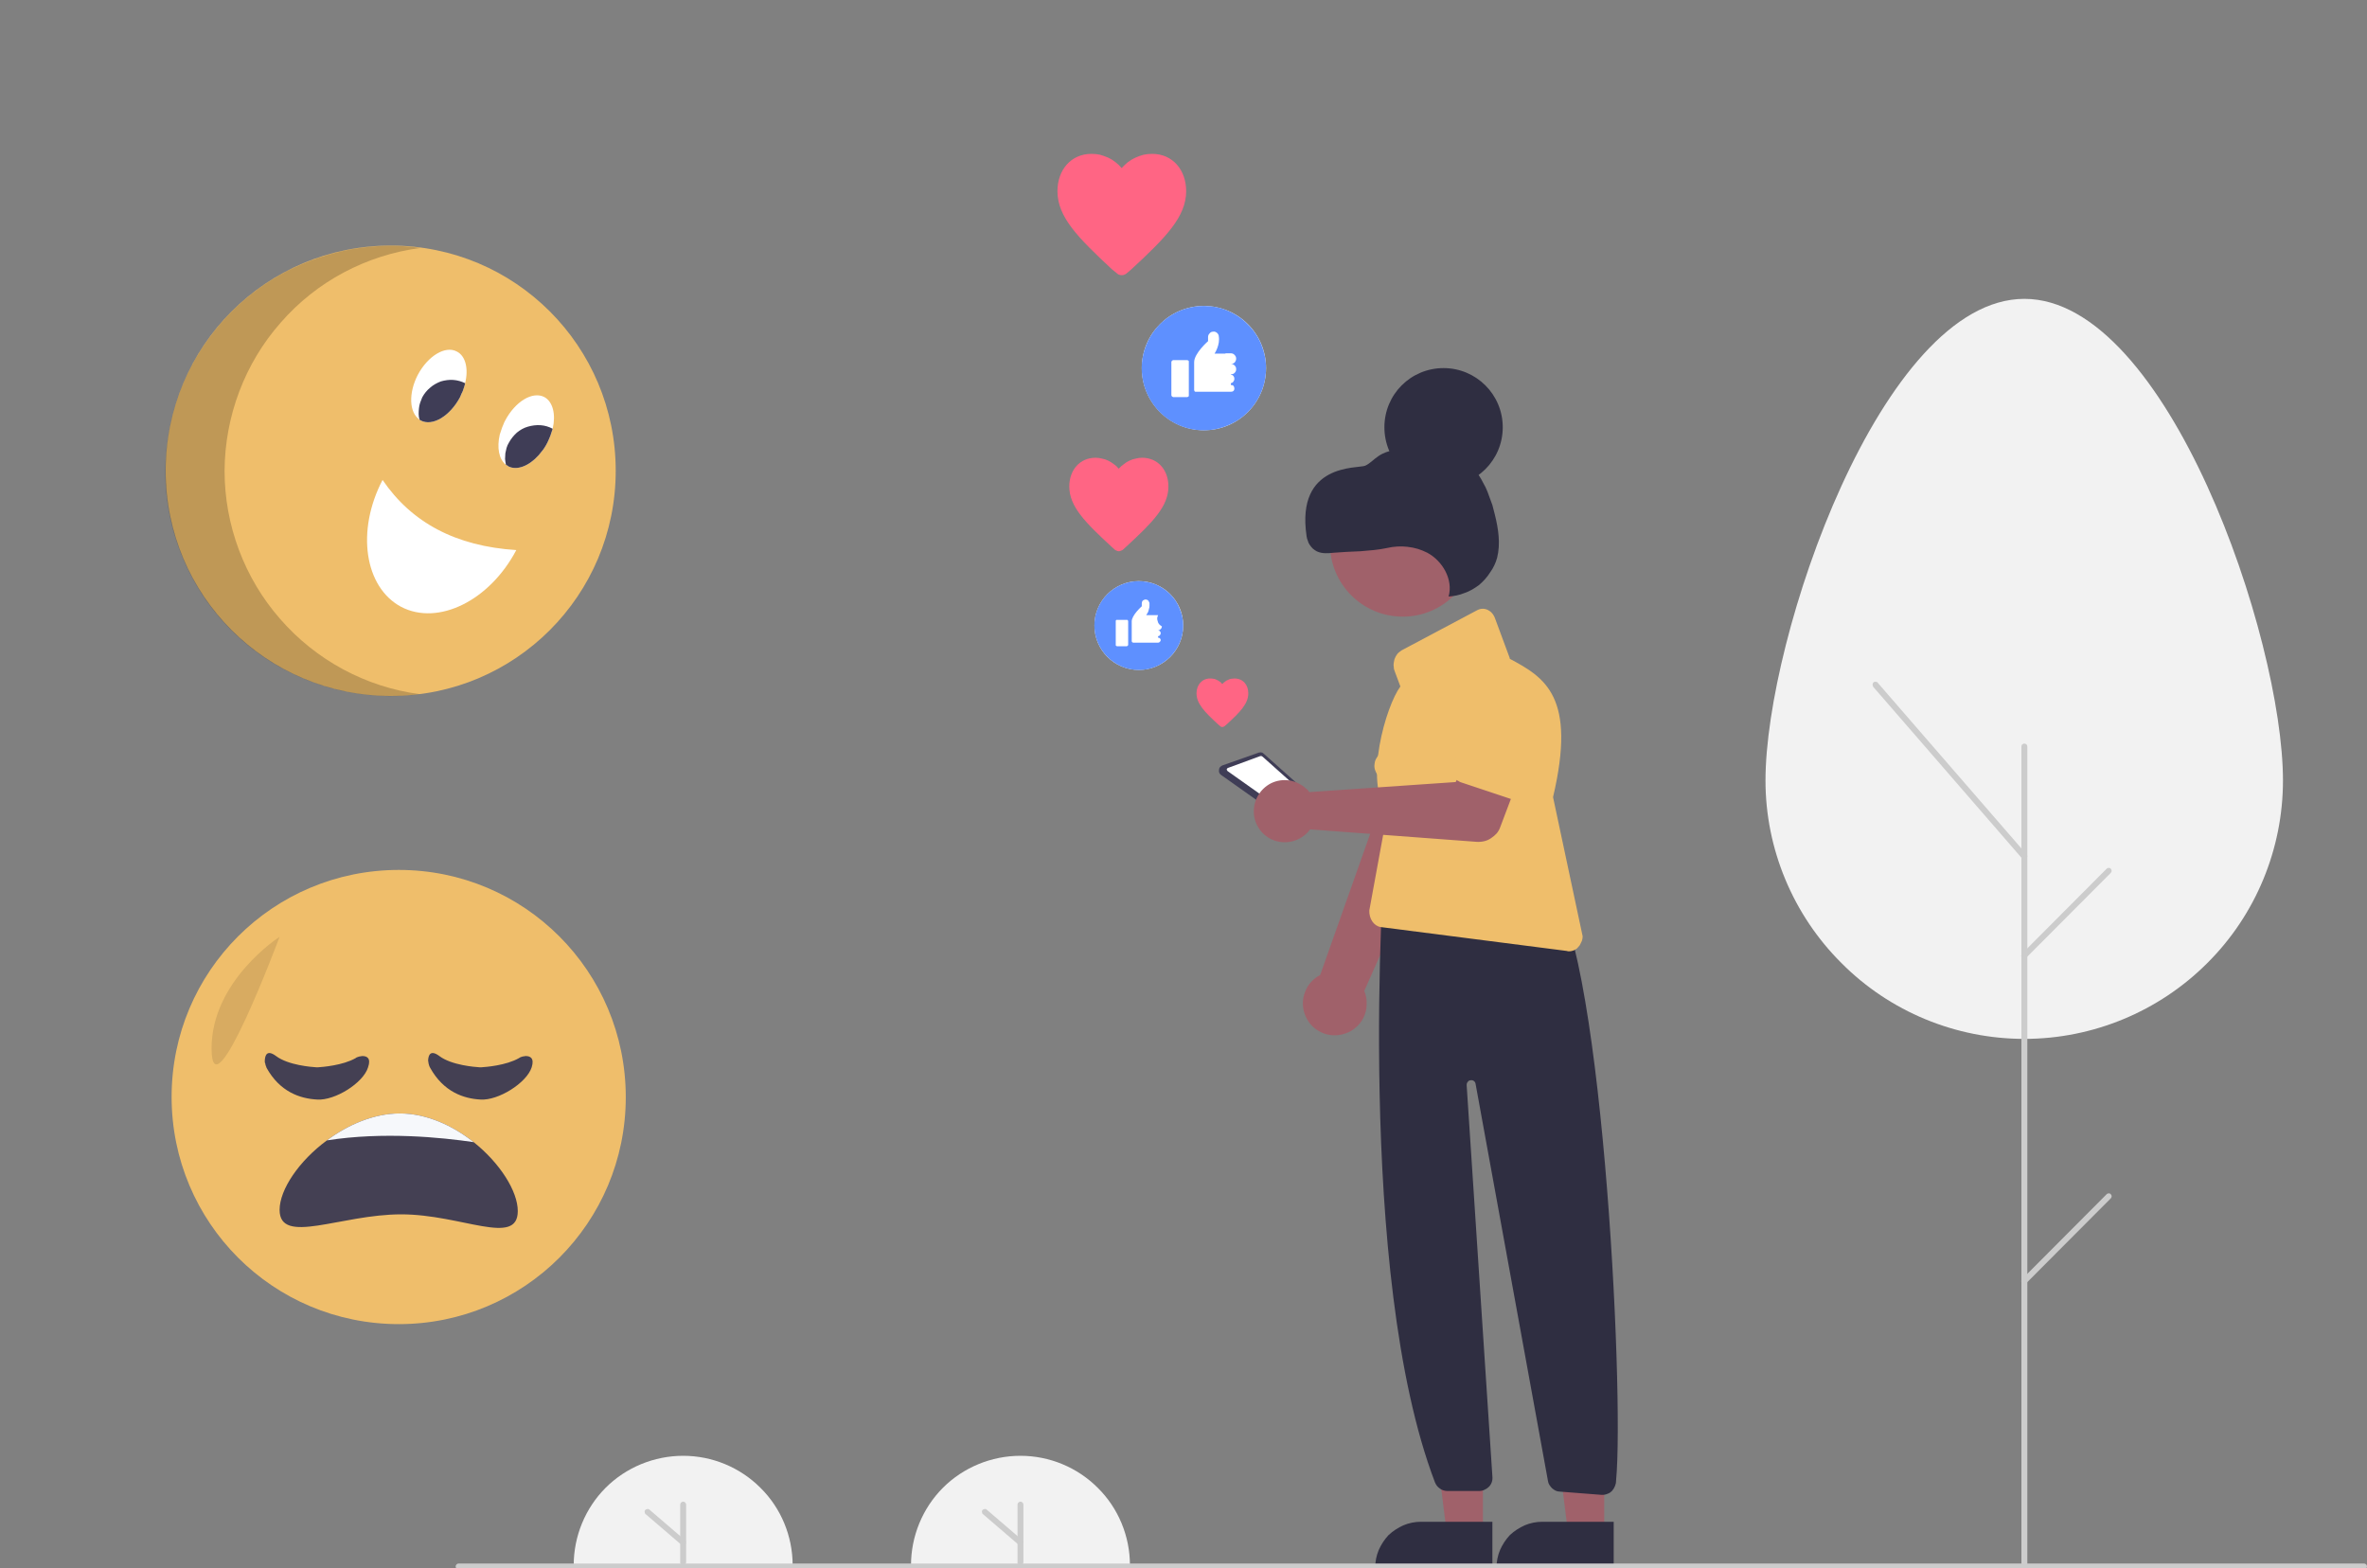 <svg version="1.2" xmlns="http://www.w3.org/2000/svg" viewBox="0 0 800 530" width="800" height="530">
	<rect x="0" y="0" width="800" height="530" fill="#808080" stroke="none"/>
	<title>New Project</title>
	<style>
		.s0 { fill: #efbe6b } 
		.s1 { fill: #444053 } 
		.s2 { fill: #f6f8fb } 
		.s3 { opacity: .1;fill: #000000 } 
		.s4 { fill: #f2f2f2 } 
		.s5 { fill: #cccccc } 
		.s6 { fill: #ffffff } 
		.s7 { fill: #5e90ff } 
		.s8 { fill: #a0616a } 
		.s9 { fill: #3f3d56 } 
		.s10 { fill: #2f2e41 } 
		.s11 { fill: #ff6584 } 
		.s12 { opacity: .2;fill: #000000 } 
	</style>
	<g id="Folder 1">
		<path class="s0" d="m134.8 447.5c-42.5 0-76.8-34.3-76.8-76.8 0-42.4 34.3-76.7 76.8-76.7 42.4 0 76.7 34.3 76.7 76.8 0 42.4-34.3 76.7-76.7 76.7z"/>
		<path class="s1" d="m175 409.3c0 12.1-19 1.1-39.4 1.1-20.5 0-41.1 10.6-41.1-1.5 0-6.9 6.6-16.6 16-23.5 7.1-5.3 15.9-9.1 24.6-9.1 9.1 0 17.9 4.1 25 9.7 8.9 7.1 14.9 16.6 14.9 23.3z"/>
		<path class="s2" d="m160.1 386c-10.9-1.6-30.5-3.6-49.6-0.6 7.1-5.3 15.9-9.1 24.6-9.1 9.1 0 17.9 4.1 25 9.7z"/>
		<path class="s3" d="m94.5 316.6c0 0-23.1 14.8-23 37.9 0.2 23.1 23-37.9 23-37.9z"/>
		<path class="s1" d="m107.5 360.7c1.4-0.1 8.3-0.6 12.7-3.1q0.2-0.2 0.5-0.3 0.3-0.1 0.6-0.2 0.3-0.1 0.6-0.1 0.3-0.1 0.6-0.1c1.4 0 3 0.6 1.9 3.8-1.6 5.3-11.2 11.3-17.2 10.9-5.8-0.3-12.6-2.6-17.1-10.7q-0.1-0.3-0.2-0.6-0.2-0.3-0.2-0.7-0.1-0.3-0.2-0.6 0-0.3 0-0.7c0.1-1.6 0.7-3.7 3.8-1.4 4.1 3.1 12 3.7 13.6 3.8q0.1 0 0.1 0 0.1 0 0.2 0 0.1 0 0.1 0 0.1 0 0.2 0z"/>
		<path class="s1" d="m162.7 360.7c1.5-0.1 8.3-0.6 12.7-3.1q0.3-0.2 0.5-0.3 0.3-0.1 0.6-0.2 0.3-0.1 0.6-0.1 0.3-0.1 0.6-0.1c1.4 0 3 0.6 2 3.8-1.7 5.3-11.3 11.3-17.3 10.9-5.7-0.3-12.5-2.6-17-10.7q-0.2-0.3-0.3-0.6-0.1-0.3-0.2-0.7-0.1-0.3-0.1-0.6-0.1-0.3-0.1-0.7c0.1-1.6 0.7-3.7 3.8-1.4 4.1 3.1 12 3.7 13.6 3.8q0.1 0 0.2 0 0 0 0.1 0 0.1 0 0.2 0 0 0 0.1 0z"/>
	</g>
	<g id="Layer 1">
	</g>
	<path class="s4" d="m193.9 529c0-9.8 3.9-19.3 10.8-26.2 6.9-6.9 16.4-10.8 26.2-10.8 9.8 0 19.2 3.9 26.1 10.8 7 6.9 10.9 16.4 10.9 26.2"/>
	<path class="s5" d="m230.9 529q-0.2 0-0.4-0.1-0.2-0.1-0.3-0.2-0.2-0.2-0.3-0.4 0-0.1 0-0.3v-19.5q0-0.4 0.3-0.7 0.3-0.3 0.7-0.3 0.4 0 0.7 0.3 0.3 0.3 0.3 0.7v19.5q0 0.2-0.1 0.3-0.1 0.2-0.2 0.4-0.2 0.1-0.3 0.2-0.2 0.1-0.4 0.1z"/>
	<path class="s5" d="m230.9 522.3q-0.1 0-0.2-0.1-0.1 0-0.2 0-0.1 0-0.1-0.1-0.1 0-0.2-0.1l-12-10.3q-0.3-0.2-0.3-0.7-0.1-0.4 0.2-0.7 0.3-0.3 0.7-0.3 0.4-0.1 0.7 0.2l12 10.3q0.3 0.2 0.3 0.5 0.1 0.3 0 0.6-0.1 0.3-0.4 0.5-0.2 0.2-0.5 0.2z"/>
	<path class="s4" d="m307.9 529c0-9.8 3.9-19.3 10.8-26.2 6.9-6.9 16.4-10.8 26.2-10.8 9.8 0 19.2 3.9 26.1 10.8 7 6.9 10.9 16.4 10.9 26.2"/>
	<path class="s5" d="m344.9 529q-0.2 0-0.4-0.1-0.2-0.1-0.3-0.2-0.2-0.2-0.3-0.4 0-0.1 0-0.3v-19.5q0-0.4 0.3-0.7 0.3-0.3 0.7-0.3 0.4 0 0.7 0.3 0.3 0.3 0.3 0.7v19.5q0 0.2-0.1 0.3-0.1 0.2-0.2 0.4-0.2 0.1-0.3 0.2-0.2 0.1-0.4 0.1z"/>
	<path class="s5" d="m344.9 522.3q-0.1 0-0.2-0.1-0.1 0-0.2 0-0.1 0-0.1-0.1-0.1 0-0.2-0.1l-12-10.3q-0.3-0.2-0.3-0.7-0.1-0.4 0.2-0.7 0.3-0.3 0.7-0.3 0.4-0.1 0.7 0.2l12 10.3q0.3 0.2 0.3 0.5 0.1 0.3 0 0.6-0.1 0.3-0.4 0.5-0.2 0.2-0.5 0.2z"/>
	<path class="s6" d="m384.9 226.4c-8.3 0-15-6.7-15-15 0-8.3 6.7-15 15-15 8.3 0 15 6.7 15 15 0 8.3-6.7 15-15 15z"/>
	<path class="s7" d="m384.9 196.4c-6.1 0-11.6 3.7-13.9 9.3-2.3 5.6-1 12 3.3 16.3 4.3 4.3 10.7 5.6 16.3 3.3 5.6-2.4 9.3-7.8 9.3-13.9 0-2-0.4-3.9-1.2-5.7-0.7-1.9-1.8-3.5-3.2-4.9-1.4-1.4-3.1-2.5-4.9-3.3-1.8-0.7-3.8-1.1-5.7-1.1zm-3.6 21.6q0 0-0.1 0.1 0 0.1 0 0.1-0.1 0.1-0.2 0.1-0.1 0.1-0.1 0.1h-3.4q-0.1 0-0.2-0.1-0.1 0-0.1-0.1-0.1 0-0.1-0.1 0-0.1 0-0.1v-8.1q0-0.1 0-0.1 0-0.1 0.1-0.2 0 0 0.1-0.1 0.1 0 0.2 0h3.4q0 0 0.1 0 0.1 0.1 0.2 0.1 0 0.1 0 0.2 0.1 0 0.1 0.1zm11.4-6.3q0 0.2-0.1 0.5-0.1 0.2-0.3 0.4-0.2 0.2-0.4 0.3-0.2 0.1-0.5 0.1 0.4 0.1 0.6 0.3 0.3 0.3 0.3 0.7 0 0.4-0.3 0.7-0.2 0.3-0.6 0.3v0.5q0.4 0 0.6 0.2 0.3 0.3 0.3 0.6 0 0.4-0.3 0.6-0.2 0.3-0.6 0.3h-8.4q-0.1 0-0.2-0.1-0.1 0-0.1 0-0.1-0.1-0.1-0.2-0.1-0.1-0.1-0.1v-6.8c0-2.1 3.4-5.1 3.4-5.1v-1q0-0.5 0.3-0.9 0.4-0.3 0.9-0.4 0.4 0 0.8 0.2 0.4 0.3 0.5 0.8l0.1 0.1q0 0.5 0 1.1 0 0.5-0.2 1.1-0.1 0.5-0.3 1-0.3 0.5-0.6 1h2.6q0.1 0 0.2 0h1.2q-0.2 0.5-0.3 1 0 0.6 0.2 1.1 0.1 0.6 0.5 1 0.4 0.4 0.9 0.7z"/>
	<path class="s6" d="m406.9 145.4c-11.6 0-21-9.4-21-21 0-11.6 9.4-21 21-21 11.6 0 21 9.4 21 21 0 11.6-9.4 21-21 21z"/>
	<path class="s7" d="m406.9 103.4c-8.5 0-16.2 5.1-19.4 13-3.3 7.8-1.5 16.8 4.5 22.9 6 6 15.1 7.8 22.9 4.5 7.9-3.2 13-10.9 13-19.4 0-2.8-0.6-5.5-1.6-8-1.1-2.6-2.6-4.9-4.6-6.8-1.9-2-4.2-3.5-6.8-4.6-2.5-1.1-5.3-1.6-8-1.6zm-5.1 30.2q0 0.1 0 0.2 0 0.1-0.1 0.2-0.1 0.1-0.2 0.1-0.1 0.1-0.2 0.1h-4.8q-0.1 0-0.2-0.1-0.1 0-0.2-0.1-0.1-0.1-0.1-0.2-0.1-0.1-0.1-0.2v-11.3q0-0.1 0.1-0.2 0-0.1 0.1-0.2 0.1-0.1 0.2-0.1 0.1-0.1 0.2-0.1h4.8q0.1 0 0.2 0.1 0.1 0 0.2 0.1 0.1 0.1 0.1 0.2 0 0.1 0 0.2zm16-8.8q0 0.3-0.1 0.6-0.2 0.4-0.4 0.6-0.3 0.3-0.6 0.4-0.3 0.1-0.7 0.1v0.1q0.6 0.1 0.9 0.5 0.3 0.4 0.3 0.9 0 0.5-0.3 0.9-0.3 0.5-0.9 0.6v0.6c0.4 0 0.7 0.1 0.9 0.3 0.2 0.3 0.3 0.6 0.3 0.9 0 0.3-0.1 0.6-0.3 0.8-0.2 0.2-0.5 0.3-0.9 0.3h-11.8q-0.1 0-0.2 0-0.1 0-0.2-0.1-0.1-0.1-0.1-0.2-0.1-0.1-0.1-0.2v-9.5c0-3 4.7-7.1 4.7-7.1v-1.4c0-0.5 0.2-0.9 0.5-1.2 0.3-0.4 0.7-0.6 1.1-0.6 0.5-0.1 0.9 0 1.3 0.3 0.3 0.2 0.6 0.6 0.7 1q0 0.1 0 0.1c0.6 3-1.4 6-1.4 6h3.6q0.1-0.1 0.2-0.1h1.7c0.5 0 1 0.2 1.3 0.6 0.3 0.3 0.5 0.7 0.5 1.2 0 0.5-0.2 0.9-0.5 1.3-0.3 0.3-0.8 0.5-1.3 0.5q0.4 0 0.7 0.1 0.3 0.2 0.6 0.4 0.2 0.3 0.4 0.6 0.1 0.3 0.1 0.7z"/>
	<path class="s8" d="m453.6 349.6c1.6-0.4 3-1 4.2-2 1.3-1 2.3-2.2 3-3.6 0.7-1.4 1.1-3 1.1-4.5 0.1-1.6-0.2-3.2-0.8-4.6l39.6-89.5-22.7-5.7-31.8 89.8c-2.3 1.2-4.2 3.2-5.1 5.7-1 2.4-1 5.1-0.1 7.6 0.9 2.5 2.7 4.6 5 5.8 2.3 1.3 5.1 1.6 7.6 1z"/>
	<path class="s0" d="m489.3 273.4l-22-10.3q-1-0.4-1.7-1.2-0.6-0.8-0.9-1.8-0.3-1-0.1-2.1 0.1-1 0.7-1.9l13.4-20.2c1.5-3.2 4.2-5.7 7.6-6.9 3.3-1.2 7-1 10.2 0.5 3.2 1.5 5.7 4.3 6.9 7.6 1.2 3.3 1 7-0.5 10.2l-6.9 23.2q-0.3 1-1 1.7-0.7 0.8-1.7 1.3-0.9 0.4-2 0.4-1 0-2-0.5z"/>
	<path class="s9" d="m412.7 261.9l24.3 17.2q0.2 0.2 0.5 0.3 0.3 0.1 0.6 0.1 0.3 0 0.5-0.1 0.3-0.1 0.5-0.3l6.6-4.9q0.3-0.2 0.5-0.6 0.2-0.4 0.2-0.8 0.1-0.4-0.1-0.8-0.2-0.3-0.5-0.6l-18.7-16.7q-0.2-0.1-0.4-0.3-0.2-0.1-0.4-0.1-0.3-0.1-0.5 0-0.3 0-0.5 0.1l-12.2 4.3q-0.4 0.2-0.8 0.6-0.3 0.4-0.3 0.9-0.1 0.5 0.1 1 0.2 0.4 0.6 0.7z"/>
	<path class="s6" d="m414.9 260.6l21.9 15.5q0.1 0.1 0.2 0.1 0.1 0 0.2 0 0.1 0 0.2 0 0.1 0 0.2-0.1l5.9-4.4q0.1-0.1 0.1-0.2 0.1-0.1 0.1-0.2 0-0.2 0-0.3 0-0.1-0.1-0.2 0 0 0 0 0 0 0-0.1 0 0-0.1 0 0 0 0 0l-16.8-15q-0.1-0.1-0.2-0.1-0.1-0.1-0.1-0.1-0.1 0-0.2 0-0.1 0-0.2 0l-10.9 4q-0.2 0-0.3 0.2-0.1 0.1-0.2 0.3 0 0.2 0.1 0.3 0.1 0.2 0.2 0.3z"/>
	<path class="s8" d="m501.2 518.3h-12.2l-5.9-47.3h18.1v47.3z"/>
	<path class="s10" d="m504.4 530.2h-39.6v-0.5c0-2 0.4-4 1.2-5.9 0.8-1.8 1.9-3.5 3.3-5 1.5-1.4 3.2-2.5 5-3.3 1.9-0.8 3.9-1.2 5.9-1.2h24.2z"/>
	<path class="s8" d="m542.2 518.3h-12.2l-5.9-47.3h18.1v47.3z"/>
	<path class="s10" d="m545.4 530.2h-39.6v-0.5c0-2 0.4-4 1.2-5.9 0.8-1.8 1.9-3.5 3.3-5 1.5-1.4 3.2-2.5 5-3.3 1.9-0.8 3.9-1.2 5.9-1.2h24.2z"/>
	<path class="s10" d="m541.7 505.2q-0.2 0-0.4 0l-14.1-1.1q-0.7 0-1.4-0.3-0.6-0.3-1.2-0.8-0.5-0.5-0.9-1.1-0.4-0.6-0.5-1.3l-24.5-134.4c-0.1-0.4-0.3-0.7-0.6-0.9-0.3-0.2-0.7-0.3-1.1-0.2-0.4 0-0.7 0.2-0.9 0.5-0.3 0.3-0.4 0.7-0.4 1.1l8.7 132.3q0.1 1-0.2 1.9-0.3 0.9-1 1.6-0.6 0.6-1.5 1-0.8 0.4-1.8 0.4h-10.7q-0.7 0-1.3-0.2-0.7-0.2-1.2-0.6-0.6-0.4-1-0.9-0.4-0.5-0.7-1.2c-27-70.7-17.2-209.2-17.1-210.6l1-1 53.7 9.3 0.2 0.1c18.3 13.5 26.3 171.5 23.4 201.6q0 0.5-0.1 1-0.1 0.4-0.3 0.9-0.2 0.4-0.4 0.8-0.3 0.4-0.6 0.8-0.3 0.3-0.6 0.5-0.4 0.3-0.8 0.4-0.4 0.2-0.9 0.3-0.4 0.1-0.8 0.1z"/>
	<path class="s8" d="m474.1 208.4c-13.6 0-24.6-11-24.6-24.6 0-13.6 11-24.6 24.6-24.6 13.6 0 24.5 11 24.5 24.6 0 13.6-10.9 24.6-24.5 24.6z"/>
	<path class="s0" d="m530.4 321.5q-0.1 0-0.2 0-0.1 0-0.2 0-0.1 0-0.2 0 0-0.1-0.1-0.1l-63.1-8.1c-2.3-0.4-3.9-2.8-3.8-5.6l6.1-33.3c-8-10-0.5-35.8 4.4-42.4l-1.9-5.1q-0.2-0.5-0.3-1 0-0.5-0.1-1 0-0.6 0.1-1.1 0.1-0.5 0.2-1 0.2-0.5 0.4-0.9 0.2-0.4 0.5-0.8 0.3-0.4 0.7-0.7 0.4-0.3 0.8-0.6l25.6-13.6c2.3-1.2 5 0 6 2.8l5 13.5-0.1 0.1c12 6.4 22.7 12.8 14.7 46.8l10 47q0 0.5-0.1 1-0.1 0.6-0.4 1.1-0.2 0.5-0.5 1-0.3 0.4-0.7 0.8-0.2 0.3-0.6 0.5-0.3 0.2-0.7 0.4-0.3 0.1-0.7 0.2-0.4 0.1-0.8 0.1z"/>
	<path class="s8" d="m441.4 266.5q0.2 0.1 0.3 0.2 0.1 0.2 0.3 0.3 0.1 0.2 0.3 0.4 0.1 0.1 0.2 0.3l49.5-3.4 5.3-10.9 17.4 5.9-7.6 20.1q-0.4 1.2-1.2 2.2-0.9 1-2 1.7-1 0.7-2.3 1-1.3 0.3-2.6 0.2l-56.2-4.2c-2.6 3.5-7 5.1-11.3 4-4.2-1.1-7.3-4.8-7.7-9.1-0.4-4.4 1.9-8.5 5.8-10.5 3.9-1.9 8.6-1.2 11.8 1.8z"/>
	<path class="s0" d="m491.1 261.9q-0.2-0.5-0.3-0.9-0.1-0.5 0-1 0-0.5 0.1-1 0.1-0.4 0.3-0.9l10.2-20.1c1.1-3.2 3.3-5.8 6.3-7.2 3-1.5 6.4-1.8 9.5-0.7 3.2 1 5.8 3.2 7.3 6.2 1.5 2.9 1.7 6.4 0.7 9.5l-3.9 22.3q-0.2 1-0.8 1.8-0.5 0.8-1.4 1.3-0.8 0.5-1.8 0.6-1 0.1-1.9-0.2l-21.6-7.2q-0.4-0.1-0.8-0.4-0.5-0.2-0.8-0.5-0.4-0.4-0.6-0.8-0.3-0.4-0.5-0.8z"/>
	<path class="s11" d="m413.9 245.4q-0.2 0.2-0.4 0.2-0.2 0.1-0.4 0.1-0.2 0-0.4-0.1-0.2 0-0.3-0.2l-0.6-0.5c-4.7-4.3-7.4-7.1-7.4-10.6 0-2.8 1.8-5 4.6-5q0.6 0 1.2 0.1 0.6 0.1 1.1 0.4 0.5 0.2 1 0.6 0.5 0.3 0.8 0.8 0.4-0.5 0.9-0.8 0.4-0.4 1-0.6 0.5-0.3 1.1-0.4 0.6-0.1 1.1-0.1c2.9 0 4.7 2.1 4.7 5 0 3.5-2.7 6.3-7.4 10.6z"/>
	<path class="s11" d="m379.6 185.7q-0.3 0.3-0.7 0.4-0.4 0.2-0.8 0.2-0.4 0-0.7-0.2-0.4-0.1-0.7-0.4l-1.1-1c-9-8.3-14.2-13.6-14.2-20.3 0-5.5 3.5-9.7 8.9-9.7q1.1 0 2.2 0.3 1.1 0.2 2.1 0.7 1 0.5 1.9 1.2 0.9 0.6 1.6 1.5 0.8-0.9 1.7-1.5 0.8-0.7 1.9-1.2 1-0.5 2.1-0.7 1.1-0.3 2.2-0.3c5.4 0 8.9 4.2 8.9 9.7 0 6.7-5.2 12-14.2 20.3z"/>
	<path class="s11" d="m381 92.2q-0.4 0.4-0.9 0.6-0.4 0.2-1 0.2-0.5 0-1-0.2-0.4-0.2-0.8-0.6l-1.5-1.2c-11.6-10.8-18.4-17.7-18.4-26.4 0-7.1 4.5-12.6 11.5-12.6q1.5 0 2.9 0.3 1.4 0.4 2.8 1 1.3 0.6 2.4 1.5 1.2 0.9 2.1 2 1-1.1 2.1-2 1.2-0.9 2.5-1.5 1.3-0.6 2.8-1 1.4-0.3 2.9-0.3c7 0 11.5 5.5 11.5 12.6 0 8.6-6.8 15.6-18.5 26.4z"/>
	<path class="s5" d="m799 530.4h-644q-0.4 0-0.7-0.3-0.3-0.3-0.3-0.7 0-0.4 0.3-0.7 0.3-0.3 0.7-0.3h644q0.4 0 0.7 0.3 0.3 0.3 0.3 0.7 0 0.4-0.3 0.7-0.3 0.3-0.7 0.3z"/>
	<path class="s10" d="m487.9 164.4c-11.1 0-20-8.9-20-20 0-11.1 8.9-20 20-20 11 0 20 8.9 20 20 0 11.1-9 20-20 20z"/>
	<path class="s10" d="m450.8 186.8c-1.9 0.2-4 0.4-5.8-0.5q-0.7-0.4-1.3-0.9-0.6-0.6-1-1.2-0.5-0.7-0.7-1.5-0.3-0.7-0.4-1.5c-3.7-24.8 17.3-22.8 19.8-23.8 1.7-0.8 2.9-2.2 4.4-3.2 3.3-2.3 7.5-2.5 11.5-2.6 4.8-0.1 9.7-0.1 14 1.7q1.5 0.7 2.8 1.6 1.3 0.9 2.5 2 1.2 1.1 2.2 2.3 1 1.3 1.8 2.7 0.8 1.4 1.5 2.8 0.7 1.5 1.2 3 0.6 1.5 1.1 3 0.4 1.6 0.8 3.1c1.2 4.8 2 9.9 0.8 14.7-0.5 1.8-1.3 3.5-2.4 5-1 1.6-2.3 3-3.7 4.2-1.5 1.1-3.1 2.1-4.9 2.7-1.7 0.7-3.6 1.1-5.4 1.2 1.6-5.7-2-12-7.2-14.8q-1.6-0.8-3.2-1.3-1.7-0.5-3.5-0.7-1.7-0.2-3.4-0.1-1.8 0.1-3.5 0.5-1.1 0.2-2.2 0.4-1.2 0.2-2.3 0.3-1.1 0.1-2.3 0.2-1.1 0.1-2.2 0.2c-3 0.1-6.6 0.3-9 0.5z"/>
	<path class="s4" d="m771.6 263.8c0-48.3-39.1-162.8-87.4-162.8-48.3 0-87.5 114.5-87.5 162.8 0 23.1 9.3 45.4 25.7 61.7 16.3 16.4 38.6 25.6 61.8 25.6 23.1 0 45.4-9.2 61.8-25.6 16.4-16.3 25.6-38.6 25.6-61.7z"/>
	<path class="s5" d="m684.2 529.4q-0.2 0-0.4-0.1-0.2-0.1-0.3-0.2-0.2-0.1-0.3-0.3 0-0.2 0-0.4v-276.1q0-0.5 0.3-0.7 0.3-0.3 0.7-0.3 0.4 0 0.7 0.3 0.3 0.2 0.3 0.7v276.1q0 0.2-0.1 0.4-0.1 0.2-0.2 0.3-0.2 0.1-0.4 0.2-0.1 0.1-0.3 0.1z"/>
	<path class="s5" d="m684.2 290.4q-0.1 0-0.2 0-0.2 0-0.3-0.1 0 0-0.1-0.1-0.1-0.1-0.2-0.1l-50.3-58q-0.2-0.4-0.2-0.8 0-0.4 0.3-0.7 0.3-0.2 0.7-0.2 0.5 0 0.7 0.3l50.3 58q0.2 0.3 0.3 0.6 0 0.2-0.1 0.5-0.1 0.3-0.4 0.4-0.2 0.2-0.5 0.2z"/>
	<path class="s5" d="m684.2 323.9q-0.3 0-0.6-0.2-0.2-0.2-0.4-0.4-0.1-0.3 0-0.6 0-0.3 0.3-0.5l28.5-28.6q0.3-0.3 0.7-0.3 0.5 0 0.7 0.3 0.3 0.3 0.3 0.7 0 0.4-0.3 0.7l-28.5 28.6q-0.1 0.1-0.2 0.1-0.1 0.1-0.2 0.1 0 0-0.1 0.1-0.1 0-0.2 0z"/>
	<path class="s5" d="m684.2 433.9q-0.3 0-0.6-0.2-0.2-0.2-0.4-0.4-0.1-0.3 0-0.6 0-0.3 0.3-0.5l28.5-28.6q0.3-0.3 0.7-0.3 0.5 0 0.7 0.3 0.3 0.3 0.3 0.7 0 0.4-0.3 0.7l-28.5 28.6q-0.1 0.1-0.2 0.1-0.1 0.1-0.2 0.1 0 0-0.1 0.1-0.1 0-0.2 0z"/>
	<g id="Folder 2">
		<path class="s0" d="m132.1 83c42 0 76 34 76 76.1 0 42.1-34 76.1-76 76.1-42.1 0-76.1-34-76.1-76.1 0-42.1 34-76.1 76.1-76.1z"/>
		<path class="s6" d="m170.7 142.2q-0.3 0.5-0.5 1.1-0.3 0.6-0.5 1.2-0.2 0.6-0.4 1.2-0.2 0.6-0.4 1.2c-1 4.4-0.3 8.3 2.1 10.2q0.1 0 0.2 0.1 0.1 0.1 0.2 0.1 0.1 0.1 0.2 0.1 0.1 0.1 0.2 0.2c2.9 1.5 7-0.1 10.3-3.8q0.4-0.5 0.8-1 0.4-0.5 0.8-1 0.3-0.5 0.7-1.1 0.3-0.5 0.6-1.1 0.3-0.6 0.5-1.1 0.3-0.6 0.5-1.2 0.2-0.6 0.4-1.2 0.2-0.6 0.4-1.2c1.1-4.8 0.1-9.1-2.8-10.7-4-2.1-9.9 1.5-13.3 8z"/>
		<path class="s9" d="m172 149.6q-0.5 0.8-0.8 1.8-0.2 0.9-0.4 1.8-0.1 1-0.1 1.9 0.1 1 0.3 2 0.1 0 0.2 0.1 0.1 0.1 0.2 0.1 0.1 0.1 0.2 0.1 0.1 0.1 0.2 0.2c2.9 1.5 7-0.1 10.3-3.8q0.4-0.5 0.8-1 0.4-0.5 0.8-1 0.3-0.5 0.7-1.1 0.3-0.5 0.6-1.1 0.3-0.6 0.5-1.1 0.3-0.6 0.5-1.2 0.2-0.6 0.4-1.2 0.2-0.6 0.4-1.2c-1.3-0.7-2.7-1.1-4.1-1.2-1.5-0.1-2.9 0.1-4.3 0.5-1.4 0.4-2.6 1.1-3.7 2-1.1 1-2 2.1-2.7 3.4z"/>
		<path class="s6" d="m141.2 126.7c-3.2 6.2-2.9 12.8 0.6 15.1q0 0.1 0.1 0.1 0 0 0.1 0.1 0 0 0.1 0 0.1 0.1 0.1 0.1c4 2.1 9.9-1.5 13.3-7.9q0.2-0.6 0.5-1.2 0.3-0.5 0.5-1.1 0.2-0.6 0.4-1.2 0.2-0.6 0.3-1.2c1.2-4.8 0.2-9.2-2.8-10.7-3.9-2.1-9.8 1.5-13.2 7.9z"/>
		<path class="s9" d="m142.7 134.3q-0.4 0.9-0.7 1.8-0.3 0.9-0.4 1.9-0.1 0.9-0.1 1.9 0 1 0.3 1.9 0 0.1 0.1 0.1 0 0 0.1 0.1 0 0 0.1 0 0.1 0.1 0.1 0.1c4 2.1 9.9-1.5 13.3-7.9q0.2-0.6 0.5-1.2 0.3-0.5 0.5-1.1 0.2-0.6 0.4-1.2 0.2-0.6 0.3-1.2c-1.2-0.6-2.6-1-4-1.1-1.4-0.1-2.8 0.1-4.2 0.5-1.3 0.5-2.6 1.2-3.6 2.1-1.1 0.9-2 2-2.7 3.3z"/>
		<path class="s6" d="m174.5 185.9c-9 17.1-26.4 25.7-38.9 19.2-12.4-6.6-15.3-25.7-6.3-42.9 9.8 14.4 24.7 22.4 45.2 23.7z"/>
		<path class="s12" d="m64.6 123.9c3.6-6.8 8.2-13.1 13.7-18.6 5.5-5.5 11.8-10.1 18.7-13.7 6.9-3.5 14.3-6 21.9-7.4 7.7-1.3 15.5-1.5 23.2-0.4-18.3 2.4-35.1 11.3-47.2 25.2-12.2 13.8-18.9 31.7-19 50.1 0 18.4 6.7 36.3 18.8 50.1 12.1 13.9 28.9 23 47.2 25.4-13.8 1.8-27.9-0.2-40.6-5.8-12.8-5.6-23.7-14.6-31.7-26-8-11.5-12.7-24.9-13.6-38.7-0.8-13.9 2.1-27.8 8.6-40.2z"/>
	</g>
</svg>